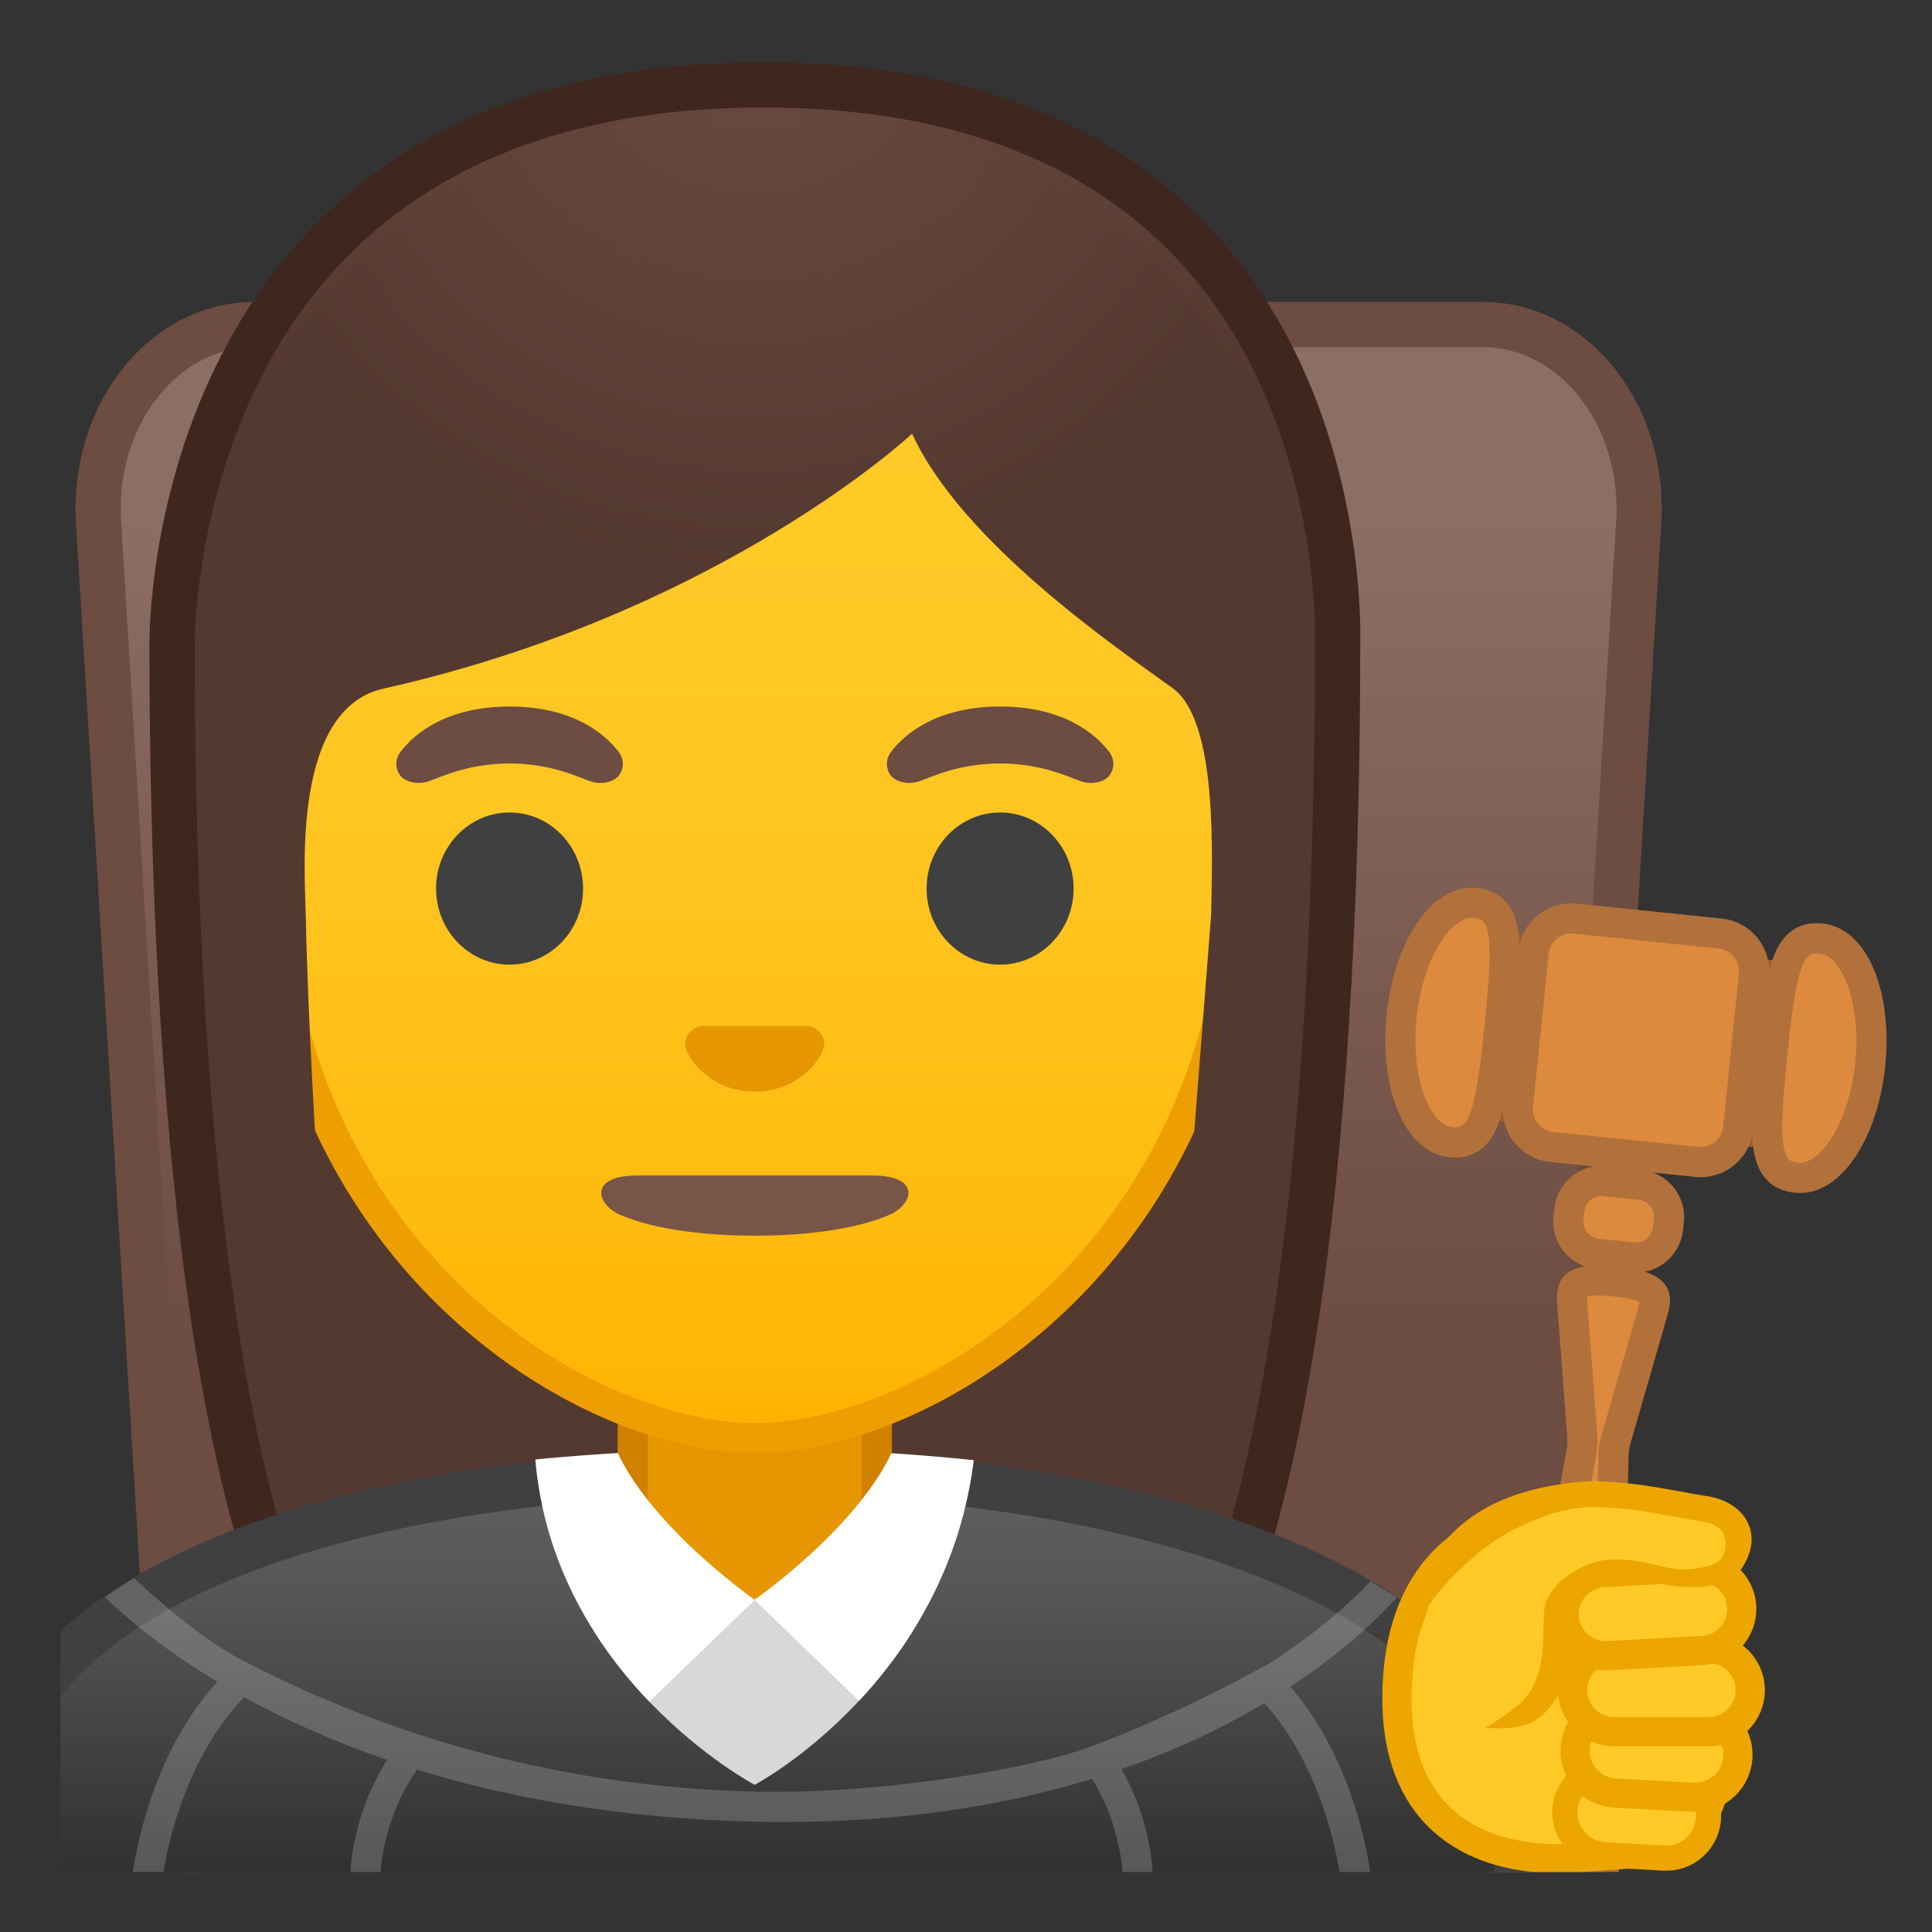 <svg enable-background="new 0 0 128 128" viewBox="0 0 128 128" xmlns="http://www.w3.org/2000/svg" xmlns:xlink="http://www.w3.org/1999/xlink"><rect x="0" y="0" width="128" height="128" fill="#333333" stroke="none"/><defs><rect id="j" x="4" y="4" width="121.66" height="120.02"/></defs><clipPath id="i"><use xlink:href="#j"/></clipPath><g clip-path="url(#i)"><linearGradient id="h" x1="57.55" x2="57.55" y1="33.767" y2="88.756" gradientUnits="userSpaceOnUse"><stop stop-color="#8D6E63" offset=".003"/><stop stop-color="#6D4C41" offset="1"/></linearGradient><path d="m22.6 137c-5.55 0-10.27-4.97-10.51-11.08l-5.58-91.57c-0.16-3.74 1.11-7.32 3.48-9.79 1.89-1.97 4.34-3.06 6.91-3.06h81.3c2.56 0 5.02 1.09 6.91 3.06 2.37 2.47 3.64 6.05 3.48 9.82l-5.57 91.52c-0.25 6.13-4.97 11.1-10.52 11.1h-69.9z" fill="url(#h)"/><path d="m98.2 23c2.76 0 4.69 1.41 5.83 2.6 2.08 2.17 3.2 5.34 3.06 8.69l-5.57 91.52v0.06c-0.21 5.31-4.26 9.64-9.02 9.64h-69.9c-4.76 0-8.8-4.32-9.02-9.64v-0.06l-5.57-91.52c-0.14-3.35 0.98-6.52 3.06-8.69 1.14-1.18 3.07-2.6 5.83-2.6h81.3m0-3h-81.3c-6.87 0-12.22 6.54-11.88 14.44l5.57 91.55c0.28 6.91 5.68 12.51 12.01 12.51h69.9c6.33 0 11.73-5.6 12.01-12.51l5.57-91.55c0.34-7.9-5.01-14.44-11.88-14.44z" fill="#6D4C41"/><radialGradient id="g" cx="103.78" cy="-33.391" r="57.903" gradientTransform="matrix(.826 0 0 .826 -35.461 19.85)" gradientUnits="userSpaceOnUse"><stop stop-color="#6D4C41" offset="0"/><stop stop-color="#543930" offset="1"/></radialGradient><path d="m33.03 119.76s-6.8-0.35-10.21-5.09c-7.36-10.23-11.42-35.81-11.42-72.02 0-1.66 0.26-16.41 10.66-26.83 6.75-6.77 16.35-10.2 28.52-10.2 12.08 0 21.52 3.38 28.05 10.05 9.82 10.02 10.04 24.16 9.99 26.89 0 36.31-4.06 61.89-11.42 72.12-3.33 4.62-9.8 5.06-10.25 5.09l-16.93-0.03-16.99 0.02z" fill="url(#g)"/><path d="m50.58 7.12c11.66 0 20.74 3.23 26.98 9.59 9.6 9.8 9.59 24.2 9.56 25.81v0.12c0 35.9-3.96 61.17-11.14 71.15-2.84 3.94-8.55 4.43-9.08 4.46l-16.9-0.02-16.88 0.03c-0.58-0.04-6.25-0.54-9.08-4.46-7.18-9.98-11.14-35.24-11.14-71.17 0-0.63 0.08-15.58 10.22-25.75 6.46-6.47 15.7-9.76 27.46-9.76m0-3c-41.01 0-40.68 37.92-40.68 38.53 0 24.56 1.88 59.25 11.71 72.9 3.9 5.41 11.43 5.71 11.43 5.71l16.97-0.03 16.97 0.03s7.53-0.3 11.43-5.71c9.83-13.65 11.71-48.34 11.71-72.9-0.01-0.61 1.47-38.53-39.54-38.53z" fill="#3F2720"/><defs><rect id="f" x="4.5" y="3.5" width="119" height="120.5"/></defs><clipPath><use xlink:href="#f"/></clipPath><path d="m103.5 127c-0.09 0-0.19 0-0.29-0.01l-1.06-0.11c-0.76-0.08-1.43-0.45-1.9-1.05-0.46-0.6-0.66-1.35-0.54-2.1l5.07-27.53c0.06-0.39 0.08-0.76 0.05-1.12l-0.67-8.86c-0.04-0.47 0.03-0.81 0.21-1 0.16-0.18 0.57-0.39 1.57-0.39 0.34 0 0.7 0.02 1.08 0.06 1.73 0.18 2.32 0.55 2.51 0.83 0.15 0.22 0.15 0.57 0.02 1.04l-2.46 8.54c-0.1 0.35-0.16 0.71-0.18 1.08l-0.66 28.04c-0.09 1.43-1.29 2.58-2.75 2.58z" fill="#DD8A3E"/><path d="m105.93 85.83c0.28 0 0.6 0.02 0.98 0.06 1.07 0.11 1.54 0.28 1.72 0.37-0.01 0.05-0.02 0.13-0.05 0.23l-2.46 8.54c-0.12 0.42-0.2 0.86-0.22 1.3v0.05l-0.66 27.98c-0.06 0.92-0.82 1.64-1.74 1.64-0.06 0-0.12 0-0.18-0.01l-1.06-0.11c-0.48-0.05-0.91-0.29-1.21-0.67-0.29-0.38-0.41-0.84-0.35-1.31l5.06-27.53c0-0.02 0.01-0.04 0.01-0.05 0.07-0.44 0.09-0.88 0.05-1.32l-0.67-8.86c-0.01-0.1-0.01-0.18 0-0.23 0.13-0.04 0.37-0.08 0.78-0.08m0-2c-1.72 0-2.92 0.54-2.77 2.46l0.67 8.86c0.02 0.29 0.01 0.58-0.03 0.86l-5.07 27.56c-0.33 2.12 1.18 4.09 3.32 4.3l1.06 0.11c0.13 0.01 0.26 0.02 0.39 0.02 1.97 0 3.64-1.55 3.74-3.56l0.66-28.01c0.01-0.29 0.06-0.57 0.14-0.85l2.46-8.54c0.65-2.24-1.06-2.9-3.38-3.14-0.42-0.05-0.82-0.07-1.19-0.07z" fill="#B2713B"/><path d="m108.39 83.32c-0.07 0-0.15 0-0.22-0.01l-2.34-0.24c-0.56-0.06-1.07-0.33-1.43-0.78s-0.53-1-0.47-1.56l0.06-0.56c0.11-1.08 1.04-1.92 2.12-1.92 0.07 0 0.14 0 0.22 0.01l2.34 0.24c0.56 0.06 1.07 0.33 1.44 0.78 0.36 0.44 0.53 1 0.47 1.56l-0.06 0.57c-0.12 1.06-1.05 1.91-2.13 1.91z" fill="#DD8A3E"/><path d="m106.1 79.24c0.04 0 0.08 0 0.12 0.01l2.34 0.24c0.61 0.06 1.08 0.63 1.01 1.25l-0.06 0.56c-0.06 0.57-0.55 1.02-1.13 1.02-0.04 0-0.08 0-0.12-0.01l-2.34-0.24c-0.61-0.06-1.08-0.63-1.01-1.25l0.06-0.56c0.06-0.57 0.56-1.02 1.13-1.02m0-2c-1.58 0-2.95 1.21-3.12 2.82l-0.06 0.56c-0.18 1.72 1.08 3.26 2.8 3.44l2.34 0.24c0.11 0.01 0.21 0.02 0.32 0.02 1.58 0 2.95-1.21 3.12-2.81l0.06-0.56c0.18-1.72-1.08-3.26-2.8-3.44l-2.34-0.24c-0.1-0.02-0.21-0.03-0.32-0.03z" fill="#B2713B"/><rect transform="matrix(.102 -.995 .995 .102 29.409 170.72)" x="103.05" y="57.25" width="12.45" height="23.63" fill="#995F33"/><path d="m112.42 76.98-9.62-0.99c-1.37-0.14-2.37-1.37-2.23-2.74l1.04-10.16c0.14-1.37 1.37-2.37 2.74-2.23l9.62 0.99c1.37 0.14 2.37 1.37 2.23 2.74l-1.04 10.16c-0.15 1.37-1.37 2.37-2.74 2.23z" fill="#DD8A3E" stroke="#B2713B" stroke-linecap="round" stroke-linejoin="round" stroke-miterlimit="10" stroke-width="2"/><path d="m99.35 67.99c0.59-5.76 0.62-7.94-1.62-8.17s-4.42 3.13-4.87 7.51 1 8.11 3.24 8.34 2.66-1.92 3.25-7.68z" fill="#DD8A3E" stroke="#B2713B" stroke-linecap="round" stroke-linejoin="round" stroke-miterlimit="10" stroke-width="2"/><path d="m117.42 69.85c0.59-5.76 1.01-7.9 3.25-7.67s3.69 3.96 3.24 8.34-2.63 7.74-4.87 7.51-2.21-2.42-1.62-8.18z" fill="#DD8A3E" stroke="#B2713B" stroke-linecap="round" stroke-linejoin="round" stroke-miterlimit="10" stroke-width="2"/><linearGradient id="e" x1="50" x2="50" y1="97.5" y2="130.5" gradientUnits="userSpaceOnUse"><stop stop-color="#616161" offset=".003"/><stop stop-color="#545454" offset=".277"/><stop stop-color="#323232" offset=".783"/><stop stop-color="#212121" offset="1"/></linearGradient><path d="m-0.5 130.5v-9.51c0-17.29 27.21-23.46 50.5-23.49h0.14c13.39 0 25.82 2.15 35.01 6.05 7 2.98 15.35 8.42 15.35 17.44v9.51h-101z" fill="url(#e)"/><path d="m50.14 99c24.28 0 48.86 7.55 48.86 21.99v8.01h-98v-8.01c0-6.95 4.88-12.47 14.52-16.42 8.74-3.58 20.99-5.55 34.48-5.57h0.14m0-3h-0.14c-25.65 0.03-52 7.1-52 24.99v11.01h104v-11.01c0-16.86-26.1-24.99-51.86-24.99z" fill="#404042"/><path d="m90.8 104.77c-1.2 1.26-3.41 3.33-6.78 5.49-0.32 0.11-5.23 3.04-12.05 5.56-3.21 1.19-13.11 3.08-21.95 2.88-15.88-0.38-27.44-5.31-34.09-8.77-2.51-1.3-5.48-3.91-7.05-5.38l-1.93 1.26c1.24 1.21 3.67 3.34 7.45 5.61-4.85 5.32-5.65 12.89-5.68 13.24l1.99 0.19c0.01-0.08 0.79-7.56 5.46-12.41 2.61 1.44 5.76 2.88 9.48 4.16-2.4 3.77-2.44 7.48-2.44 7.66h2c0-0.04 0.04-3.59 2.42-7.02 6.03 1.86 13.43 3.24 22.35 3.45 0.69 0.02 1.37 0.02 2.04 0.02 8.08 0 14.81-1.17 20.34-2.86 1.97 3.21 2.01 6.37 2.01 6.4h2c0-0.17-0.04-3.49-2.07-7.04 3.75-1.3 6.89-2.83 9.47-4.38 4.34 4.84 5.09 11.93 5.1 12.01l1.99-0.19c-0.03-0.34-0.79-7.6-5.37-12.9 3.6-2.37 5.9-4.64 7.07-5.93l-1.76-1.05z" fill="#fff" opacity=".19"/><path d="m49.17 107.23c-4 0-7.26-3.22-7.26-7.17v-8.98h16.16v8.98c0 3.96-3.26 7.17-7.26 7.17h-1.64z" fill="#E59600"/><path d="m57.08 92.08v7.98c0 3.4-2.81 6.17-6.26 6.17h-1.65c-3.45 0-6.26-2.77-6.26-6.17v-7.98h14.17m2-2h-18.16v9.98c0 4.51 3.7 8.17 8.26 8.17h1.65c4.56 0 8.26-3.66 8.26-8.17v-9.98h-0.01z" fill="#D18100"/><defs><path id="b" d="m-6 120.99v11.01h112v-11.01c0-16.89-28.2-25.02-56-24.99-27.62 0.03-56 7.1-56 24.99z"/></defs><clipPath id="c"><use xlink:href="#b"/></clipPath><g clip-path="url(#c)"><defs><path id="d" d="m64.56 96.37s-8.62-1.05-9.12-1.05l-5.44-0.63-5.44 0.62c-0.5 0-9.12 1.05-9.12 1.05 1.06 14.76 14.56 21.89 14.56 21.89s12.88-6.81 14.56-21.88z"/></defs><clipPath id="a"><use xlink:href="#d"/></clipPath><path d="m35.69 109.12c2.17 3.67 8.58 10.19 14.31 13.75 0 0 14.26-9.7 12.81-14.25 0 0-13.3-3.3-12.81-2.62l-14.31 3.12z" clip-path="url(#a)" fill="#D8D8D8"/><g clip-path="url(#a)"><path d="m40.76 95.84s1.37 4.35 9.24 10.16l-8.93 8.62c-7-7.94-6.12-18.26-6.12-18.26l5.81-0.52z" fill="#fff"/></g><g clip-path="url(#a)"><path d="m59.23 95.84s-1.37 4.35-9.24 10.16l8.93 8.62c7-7.94 6.12-18.26 6.12-18.26l-5.81-0.52z" fill="#fff"/></g></g><linearGradient id="n" x1="50.01" x2="50.01" y1="94.708" y2="17.885" gradientUnits="userSpaceOnUse"><stop stop-color="#FFB300" offset="0"/><stop stop-color="#FFB809" offset=".102"/><stop stop-color="#FFC21A" offset=".371"/><stop stop-color="#FFC825" offset=".659"/><stop stop-color="#FFCA28" offset="1"/></linearGradient><path d="m50.01 95.27c-2.3 0-4.91-0.5-7.56-1.43-11.34-4.01-24.57-16.34-24.57-37.89 0-28.72 17.31-38.91 32.13-38.91s32.13 10.19 32.13 38.91c0 21.58-13.26 33.9-24.61 37.9-2.63 0.93-5.23 1.42-7.52 1.42z" fill="url(#n)"/><path d="m50.01 18.04c8.41 0 16.06 3.25 21.55 9.15 6.27 6.73 9.58 16.68 9.58 28.77 0 21.06-12.9 33.07-23.94 36.96-2.53 0.89-5.01 1.36-7.19 1.36-2.19 0-4.69-0.48-7.23-1.38-11.03-3.9-23.9-15.92-23.9-36.94 0-12.09 3.31-22.03 9.58-28.77 5.49-5.9 13.14-9.15 21.55-9.15m0-2c-17.2 0-33.13 12.79-33.13 39.91 0 21.79 13.49 34.67 25.23 38.83 2.8 0.99 5.5 1.49 7.9 1.49 2.38 0 5.07-0.49 7.85-1.47 11.76-4.14 25.28-17.03 25.28-38.84 0-27.13-15.93-39.92-33.13-39.92z" fill="#ED9E00"/><defs><path id="m" d="m16.42 88.85-1.5-51.44c0-16.95 15.78-29.85 32.73-29.85h4.93c16.95 0 32.54 12.9 32.54 29.85l-1.5 51.18-67.2 0.26z"/></defs><clipPath id="l"><use xlink:href="#m"/></clipPath><g clip-path="url(#l)"><radialGradient id="k" cx="127.81" cy="-24.542" r="48.206" gradientTransform="matrix(.796 0 0 .796 -51.73 19.115)" gradientUnits="userSpaceOnUse"><stop stop-color="#6D4C41" offset="0"/><stop stop-color="#543930" offset="1"/></radialGradient><path d="m87.9 42.65s1.02-35.57-37.81-35.57-37.97 35.57-37.97 35.57 0.33 45.48 3.2 51.39 7.2 5.71 7.2 5.71-2.03-26.54-2.26-39.04c-0.06-2.92-0.94-13.73 5.16-15.09 22.36-5.02 35.01-16.89 35.01-16.89 3.28 7.19 13.57 14.2 17.26 16.86 3.03 2.19 2.61 11.2 2.55 15.03l-3.04 39.06s4.68 0.37 7.65-5.64c2.96-6.02 3.05-51.39 3.05-51.39z" fill="url(#k)"/></g><ellipse cx="33.76" cy="58.87" rx="4.87" ry="5.04" fill="#404040"/><ellipse cx="66.26" cy="58.87" rx="4.87" ry="5.04" fill="#404040"/><path d="m40.99 49.82c-0.93-1.23-3.07-3.01-7.23-3.01s-6.31 1.79-7.23 3.01c-0.41 0.54-0.31 1.17-0.02 1.55 0.26 0.35 1.04 0.68 1.9 0.39s2.54-1.16 5.35-1.18c2.81 0.02 4.49 0.89 5.35 1.18s1.64-0.03 1.9-0.39c0.29-0.38 0.39-1.01-0.02-1.55z" fill="#6D4C41"/><path d="m73.49 49.82c-0.93-1.23-3.07-3.01-7.23-3.01s-6.31 1.79-7.23 3.01c-0.41 0.54-0.31 1.17-0.02 1.55 0.26 0.35 1.04 0.68 1.9 0.39s2.54-1.16 5.35-1.18c2.81 0.02 4.49 0.89 5.35 1.18s1.64-0.03 1.9-0.39c0.29-0.38 0.39-1.01-0.02-1.55z" fill="#6D4C41"/><path d="m57.78 77.88h-15.54c-3.31 0-2.72 1.94-1.12 2.62 2.51 1.07 6.06 1.36 8.87 1.37h0.02s0.01 0 0.02 0c2.81-0.01 6.36-0.3 8.87-1.37 1.6-0.68 2.19-2.62-1.12-2.62z" fill="#795548"/><path d="m53.82 68.05c-0.1-0.04-0.21-0.07-0.32-0.08h-6.99c-0.11 0.01-0.21 0.04-0.32 0.08-0.63 0.26-0.98 0.91-0.68 1.61s1.69 2.66 4.49 2.66 4.19-1.96 4.49-2.66c0.31-0.69-0.03-1.35-0.67-1.61z" fill="#E59600"/><path d="m110.55 122.65-7.17 0.5c-6.28 0-10.88-3.2-10.83-10.74 0.12-16.37 18.4-12.86 20.55-7.77 3.22 7.62 0.26 18.01-2.55 18.01z" fill="#FFCA28" stroke="#EDA600" stroke-linecap="round" stroke-linejoin="round" stroke-miterlimit="10" stroke-width="1.937"/><path d="m103.68 119.93v0c-0.09 1.54 1.09 2.86 2.63 2.95l3.93 0.22c1.54 0.09 2.86-1.09 2.95-2.63v0c0.09-1.54-1.09-2.86-2.63-2.95l-3.93-0.22c-1.55-0.1-2.87 1.08-2.95 2.63z" fill="#FFCA28" stroke="#EDA600" stroke-linecap="round" stroke-linejoin="round" stroke-miterlimit="10" stroke-width="1.669"/><path d="m104.35 115.84v0c-0.08 1.55 1.11 2.88 2.67 2.96l5.16 0.27c1.55 0.08 2.88-1.11 2.96-2.67v0c0.08-1.55-1.11-2.88-2.67-2.96l-5.16-0.27c-1.55-0.08-2.88 1.11-2.96 2.67z" fill="#FFCA28" stroke="#EDA600" stroke-linecap="round" stroke-linejoin="round" stroke-miterlimit="10" stroke-width="1.937"/><path d="m104.19 111.98v0c0 1.52 1.23 2.75 2.75 2.75h6.27c1.52 0 2.75-1.23 2.75-2.75v0c0-1.52-1.23-2.75-2.75-2.75h-6.27c-1.51 0-2.75 1.23-2.75 2.75z" fill="#FFCA28" stroke="#EDA600" stroke-linecap="round" stroke-linejoin="round" stroke-miterlimit="10" stroke-width="1.937"/><path d="m103.63 107.09v0c0.08 1.52 1.38 2.68 2.9 2.6l6.26-0.34c1.52-0.08 2.68-1.38 2.6-2.9v0c-0.08-1.52-1.38-2.68-2.9-2.6l-6.26 0.34c-1.52 0.09-2.68 1.39-2.6 2.9z" fill="#FFCA28" stroke="#EDA600" stroke-linecap="round" stroke-linejoin="round" stroke-miterlimit="10" stroke-width="1.937"/><path d="m112.55 100c-0.7-0.1-3.18-0.63-4.79-0.83-0.61-0.07-2.23-0.2-2.84-0.15-1.95 0.16-7.93 3.06-9.23 4.64-0.64 0.77-0.98 1.68-1.06 2.59 0.31-0.4-2.98 8.79 5.6 6.31 3.61-0.84 2.19-5.14 3.28-6.49 0.83-1.03 2.17-2.56 6.75-1.5 1.28 0.3 3.4 0.07 4.08-0.95 1.18-1.78 0.26-3.32-1.79-3.62z" fill="#FFCA28"/><path d="m115.82 100.93c-0.44-0.97-1.48-1.64-2.86-1.83-0.24-0.03-0.68-0.11-1.22-0.21-1.08-0.2-2.56-0.47-3.67-0.59-0.57-0.07-2.3-0.21-3.06-0.15-5.94 0.47-8.48 2.74-10.03 4.9-1.02 1.41-0.51 3.69-0.24 3.22 0.53-0.91 3.06-3.67 5.42-4.86 2.08-1.04 3.32-1.42 5-1.56 0.52-0.04 2.05 0.07 2.69 0.14 1.05 0.12 2.5 0.39 3.55 0.58 0.57 0.1 1.04 0.19 1.29 0.22 0.76 0.11 1.31 0.41 1.5 0.84 0.17 0.37 0.23 1.1-0.14 1.63-0.38 0.55-2.26 0.89-3.44 0.62-1.67-0.37-3.47-0.88-5.13-0.32-1.25 0.42-2.69 1.4-3.08 2.66-0.38 1.23 0.35 4.25-1.35 6.28-0.7 0.83-2.63 1.97-2.63 1.97s2.26 0.26 3.42-0.57c1.65-1.17 2.27-3.5 2.43-5.33 0.07-0.82-0.1-2.24 0.12-2.51 0.7-0.85 1.48-2.07 5.68-1.13 1.45 0.33 4.27 0.5 5.27-0.94 0.74-1.06 0.9-2.14 0.48-3.06z" fill="#EDA600"/></g></svg>

